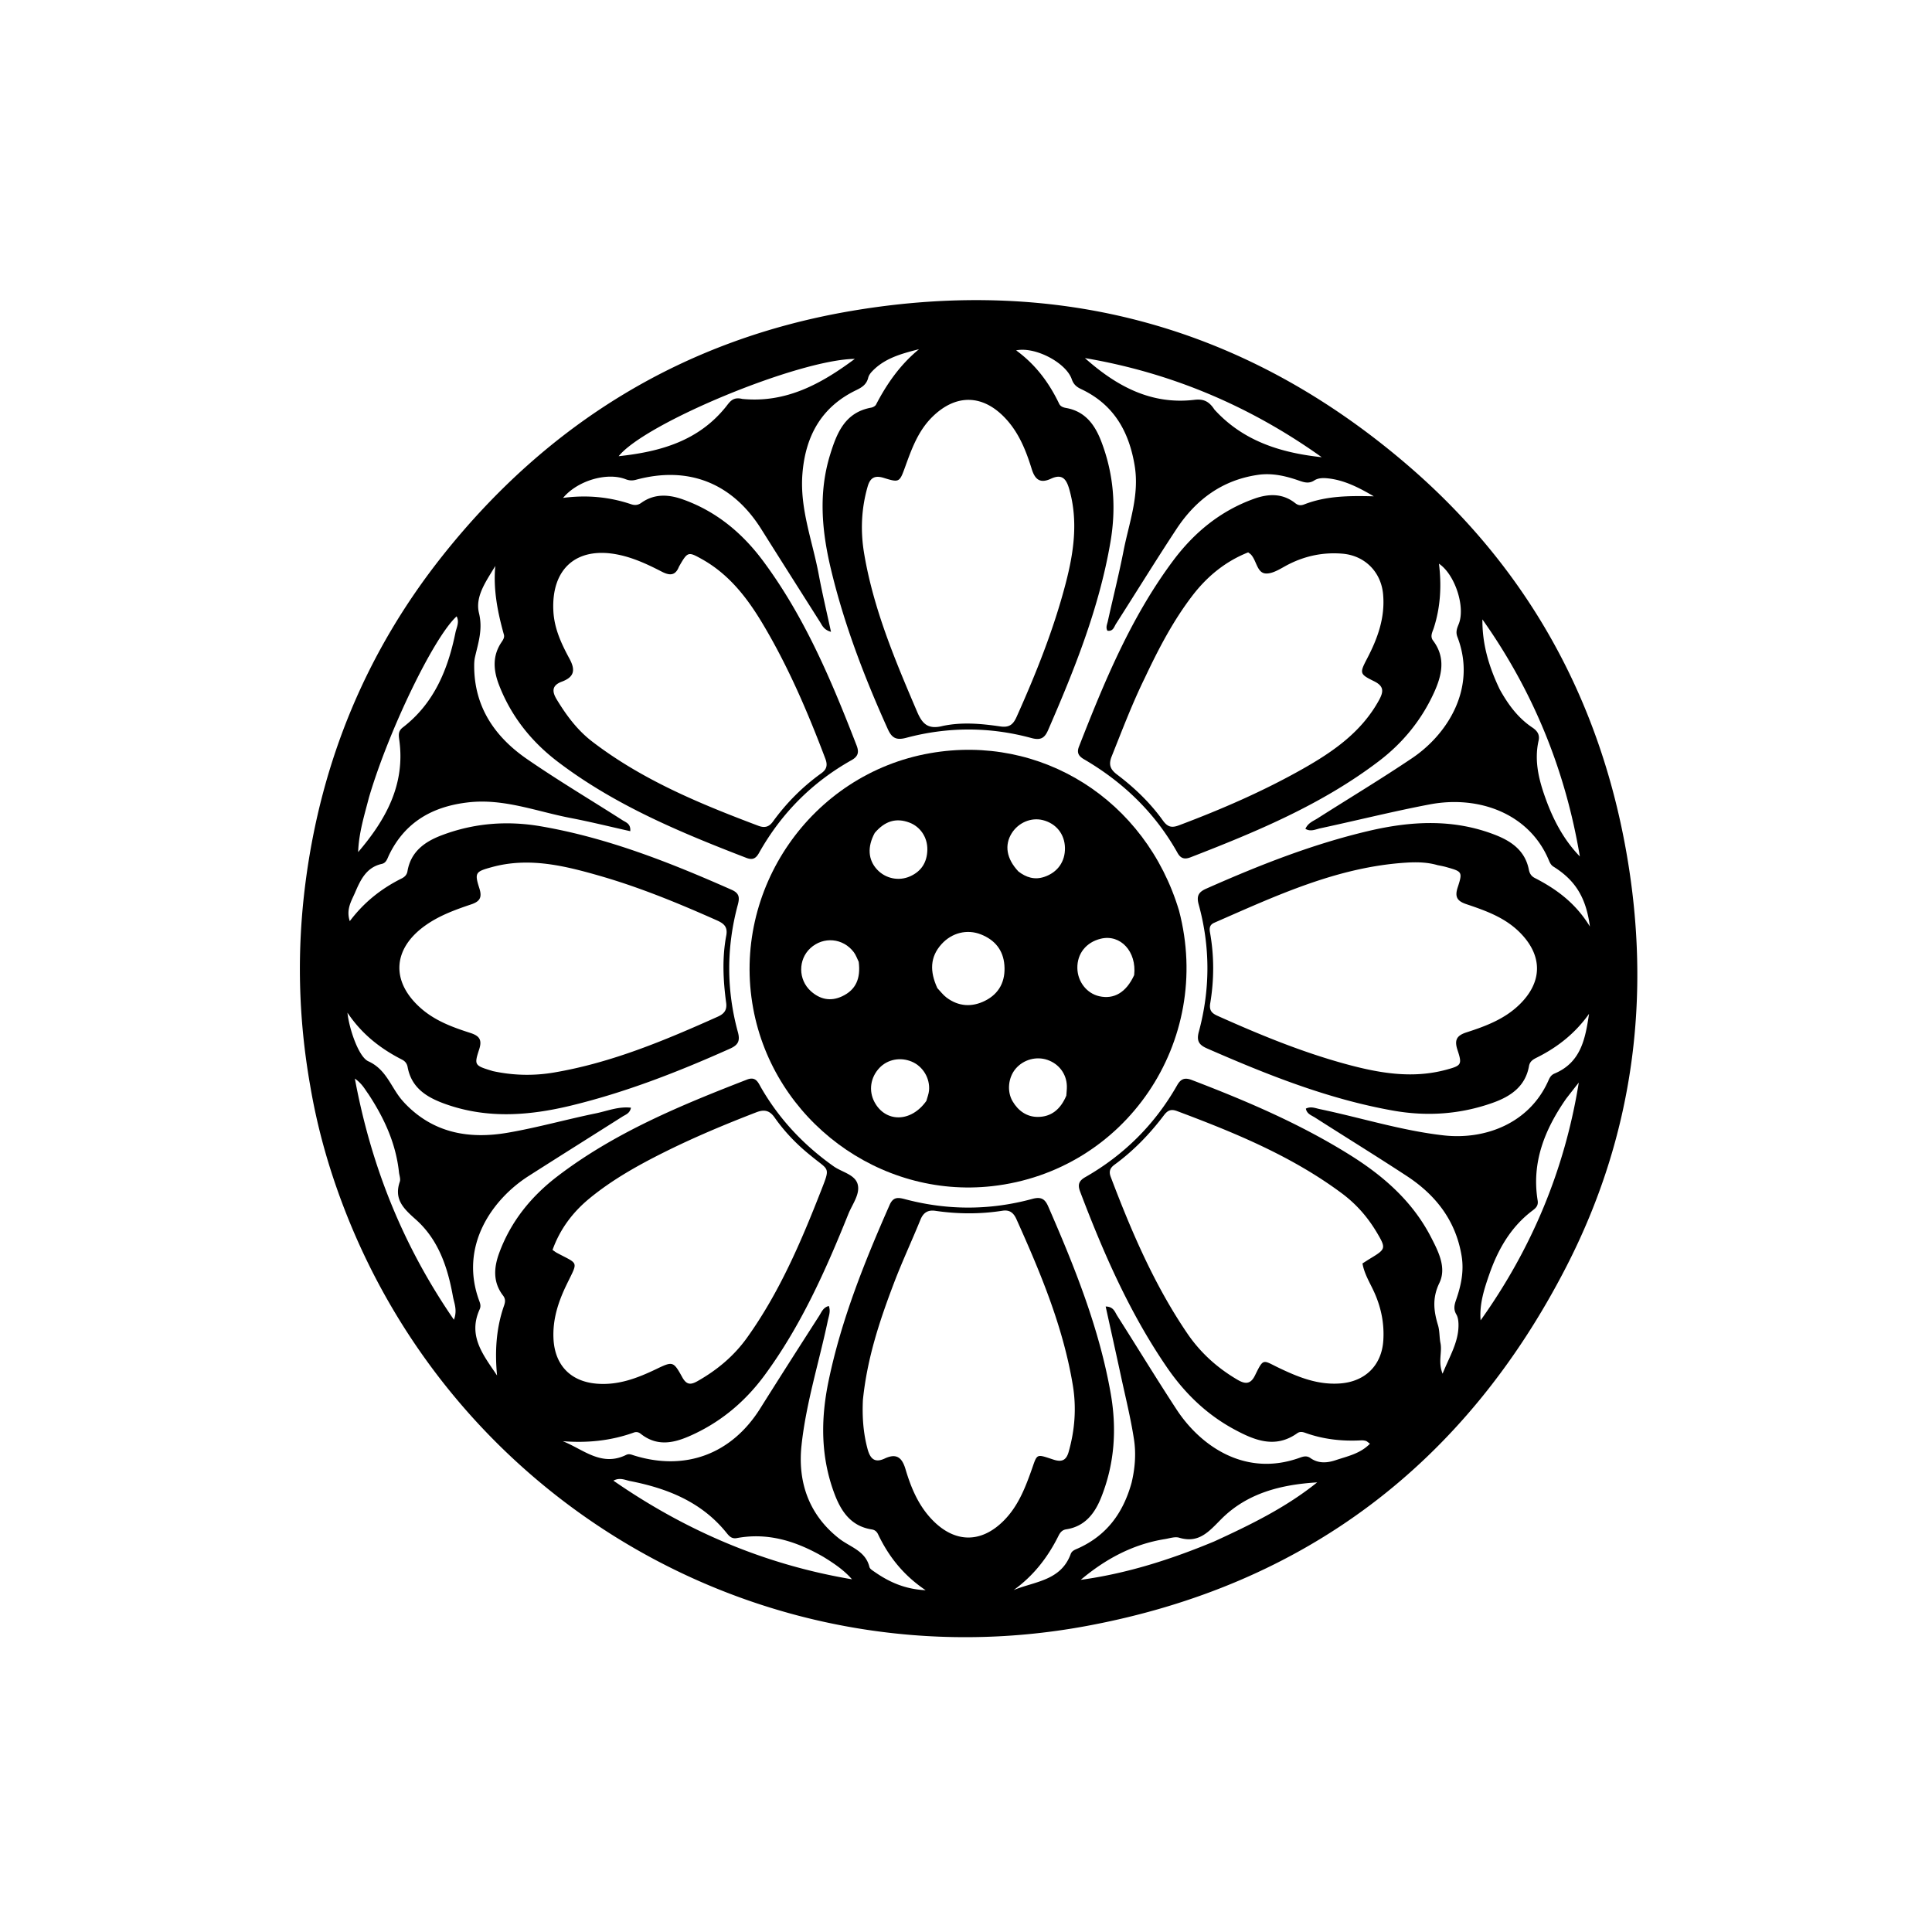 <svg xmlns="http://www.w3.org/2000/svg" viewBox="0 0 800 800"><path d="M128.418 449.39c-4.943-28.15-5.531-55.928-1.92-83.89 6.514-50.442 25.265-95.785 56.85-135.515 43.634-54.888 100.003-89.517 169.27-101.247 86.588-14.663 164.014 6.827 230.531 64.119 49.02 42.22 78.978 96.026 90.267 159.901 10.594 59.945 2.935 117.683-24.837 171.746-41.915 81.596-108.404 132.08-198.832 148.81-130.754 24.194-259.53-48.867-307.288-173.097-6.284-16.346-11.056-33.117-14.04-50.827m340.144 164.583c1.419-5.896 1.906-11.971 1.008-17.868-1.35-8.854-3.532-17.584-5.421-26.353-2.05-9.507-4.169-19-6.313-28.752 3.287.04 3.815 2.304 4.793 3.84 8.234 12.925 16.199 26.026 24.594 38.845 9.528 14.549 28.016 28.287 51.104 19.89 1.465-.533 2.844-.853 4.262.157 3.318 2.362 6.948 2.08 10.522.885 4.892-1.635 10.139-2.674 14.16-6.802-.902-.636-1.262-1.035-1.702-1.165a5.926 5.926 0 0 0-1.967-.23c-7.894.425-15.61-.415-23.088-3.102-1.093-.392-2.255-.632-3.352.15-9.166 6.523-17.8 2.89-26.188-1.649-11.35-6.141-20.406-14.913-27.688-25.509-15.492-22.543-26.343-47.383-36.004-72.82-1.095-2.882-.628-4.498 2.11-6.062 16.128-9.215 28.858-21.916 38.043-38.065 1.585-2.789 3.295-3.218 6.099-2.144 22.745 8.707 45.093 18.246 65.791 31.25 13.745 8.635 25.655 19.127 33.218 33.813 3.07 5.962 6.523 12.649 3.47 18.969-3.01 6.226-2.35 11.61-.569 17.49.734 2.422.528 4.98 1.02 7.385.775 3.801-1.097 7.733.883 12.692 2.885-7.163 6.455-12.838 6.584-19.707.03-1.623-.108-3.499-.893-4.83-1.293-2.193-.799-4.02-.066-6.139 2.026-5.856 3.297-11.767 2.248-18.101-2.428-14.657-10.723-25.238-22.772-33.126-12.543-8.212-25.31-16.083-37.94-24.164-1.436-.919-3.38-1.48-3.776-3.697 2.058-1.03 3.93-.176 5.819.22 17.088 3.586 33.87 8.901 51.221 10.863 17.109 1.934 35.275-4.905 43.2-22.273.602-1.319 1.061-2.63 2.723-3.328 11.076-4.643 12.772-14.652 14.298-24.73-5.56 7.851-12.745 13.627-21.224 17.911-1.624.82-3.252 1.534-3.643 3.73-1.504 8.463-7.644 12.58-14.994 15.194-13.45 4.783-27.228 5.735-41.318 3.231-26.944-4.788-52.1-14.846-76.993-25.735-3.155-1.38-4.484-2.943-3.423-6.861 4.744-17.528 4.783-35.19-.043-52.725-.964-3.505-.1-5.146 3.073-6.553 21.8-9.668 43.91-18.414 67.198-23.899 17.672-4.162 35.219-5.132 52.526 1.62 6.808 2.654 12.38 6.61 13.91 14.38.313 1.597.998 2.704 2.484 3.467 8.939 4.587 16.886 10.388 22.8 20.096-1.582-12.045-6.067-19.165-15.073-24.794-1.097-.686-1.533-1.709-1.98-2.775-8.025-19.088-28.77-26.91-49.312-23.003-15.18 2.888-30.191 6.648-45.304 9.9-1.886.405-3.954 1.52-6.133.216 1.082-2.475 3.233-3.201 4.99-4.32 13.068-8.326 26.362-16.315 39.208-24.969 14.605-9.839 26.882-28.986 18.743-50.178-.747-1.946-.257-3.403.483-5.179 2.975-7.133-1.482-20.685-8.123-25.147 1.105 9.037.664 17.917-2.149 26.625-.536 1.66-1.644 3.425-.285 5.224 5.41 7.16 3.598 14.534.305 21.706-5.167 11.254-12.842 20.65-22.674 28.142-23.599 17.984-50.662 29.251-78.043 39.868-2.31.896-4.016.67-5.39-1.785-9.263-16.546-22.424-29.254-38.724-38.782-2.182-1.276-3.128-2.64-2.111-5.244 10.505-26.883 21.494-53.52 38.909-76.896 8.754-11.751 19.68-20.754 33.614-25.746 5.918-2.12 11.752-2.352 17.03 1.814 1.184.935 2.293 1.08 3.686.536 9.29-3.634 19.013-3.606 28.858-3.362-6.075-3.529-12.19-6.78-19.299-7.463-1.846-.177-3.805-.121-5.345.883-2.32 1.513-4.346.762-6.605-.018-5.38-1.86-10.89-3.124-16.648-2.3-14.844 2.123-25.81 10.275-33.854 22.486-8.522 12.938-16.645 26.139-24.999 39.188-.797 1.246-1.176 3.257-3.56 2.875-.78-1.332-.123-2.636.148-3.86 2.156-9.738 4.613-19.414 6.525-29.198 2.278-11.657 6.663-22.94 4.6-35.337-2.38-14.303-8.756-25.336-22.156-31.652-1.917-.904-3.144-1.948-3.887-4.098-2.364-6.842-15.12-13.58-23.032-11.941 8.134 5.929 13.677 13.47 17.815 22.107.542 1.131 1.694 1.54 2.886 1.75 7.858 1.386 11.882 6.922 14.51 13.74 5.21 13.517 6.29 27.45 3.855 41.707-4.665 27.308-14.875 52.765-25.848 77.98-1.44 3.31-3.131 4.264-6.922 3.233-17.206-4.678-34.57-4.677-51.79-.086-4.153 1.108-5.978.089-7.657-3.633-9.743-21.595-18.199-43.643-23.663-66.734-3.682-15.56-5.04-31.228-.22-46.84 2.764-8.955 6.118-17.52 16.991-19.503.743-.136 1.708-.644 2.028-1.26 4.522-8.694 10.046-16.6 17.817-22.949-7.245 1.851-14.285 3.701-19.513 9.265-.668.71-1.318 1.614-1.537 2.533-.653 2.74-2.534 3.994-4.927 5.143-14.51 6.968-21.086 19.098-22.318 34.68-1.143 14.449 4.173 27.837 6.754 41.67 1.442 7.723 3.274 15.374 5.078 23.746-3.007-.846-3.644-2.656-4.574-4.124-8.119-12.803-16.246-25.602-24.316-38.436-12.002-19.085-30.163-26.28-51.856-20.407-1.546.419-2.813.344-4.309-.233-7.753-2.99-19.944.594-25.887 7.743 9.784-1.287 19.095-.443 28.165 2.617 1.533.517 2.852.41 4.222-.57 5.42-3.871 11.315-3.517 17.18-1.435 13.792 4.896 24.595 13.867 33.223 25.46 17.291 23.234 28.378 49.646 38.746 76.413 1.091 2.816.67 4.563-2.102 6.12-16.37 9.192-29.116 22.068-38.309 38.427-1.278 2.275-2.645 3.019-5.22 2.026-27.409-10.566-54.464-21.833-78.083-39.8-10.96-8.338-19.298-18.791-24.315-31.722-2.331-6.008-2.88-11.963.927-17.676.647-.972 1.407-2.016 1.067-3.231-2.59-9.262-4.467-18.605-3.57-28.463-3.64 6.183-8.463 12.512-6.747 19.543 1.633 6.693-.278 12.209-1.65 18.177-.258 1.123-.334 2.31-.339 3.468-.07 17.064 8.469 29.539 21.86 38.778 12.877 8.883 26.36 16.886 39.543 25.327 1.415.907 3.488 1.43 3.224 4.548-8.346-1.861-16.498-3.889-24.735-5.47-13.978-2.682-27.531-8.119-42.196-6.483-14.739 1.643-26.264 8.023-32.945 21.79-.716 1.477-1.105 3.288-3.02 3.714-6.434 1.43-8.82 6.678-11.074 11.902-1.494 3.462-3.773 6.91-2.17 11.8 6.035-8.007 13.207-13.56 21.506-17.698 1.242-.62 2.13-1.502 2.382-2.985 1.374-8.065 7.079-12.18 14.058-14.838 13.366-5.09 27.144-6.174 41.233-3.745 27.638 4.765 53.44 14.999 78.915 26.267 3.201 1.416 3.403 3.16 2.568 6.264-4.725 17.546-4.745 35.195.052 52.71 1.064 3.884-.165 5.432-3.37 6.865-21.309 9.527-42.98 18.01-65.725 23.524-17.263 4.184-34.504 5.499-51.627-.5-7.623-2.67-14.394-6.478-16.039-15.447-.267-1.456-1.053-2.431-2.296-3.067-8.827-4.515-16.537-10.39-22.623-19.451.652 6.443 4.57 18.29 8.635 20.121 7.517 3.389 9.366 10.764 13.98 16.118a36.77 36.77 0 0 0 1.688 1.843c11.768 11.93 26.392 14.311 42.01 11.633 12.273-2.104 24.316-5.522 36.529-8.024 4.712-.966 9.37-2.937 14.557-2.347-.477 2.39-2.22 2.853-3.552 3.698-12.942 8.209-25.925 16.355-38.844 24.6-14.82 9.46-28.97 28.862-20.377 51.843.416 1.113.67 2.133.12 3.347-5.049 11.128 1.658 19.09 7.202 27.403-.945-9.897-.402-19.53 2.888-28.909.51-1.457.696-2.76-.406-4.191-4.206-5.467-3.851-11.458-1.628-17.54 4.78-13.072 13.22-23.483 24.128-31.823 23.706-18.127 50.974-29.372 78.51-40.063 3.755-1.458 4.644 1.28 5.942 3.517 7.567 13.045 17.657 23.71 29.957 32.409 3.457 2.444 8.95 3.396 9.968 7.56.982 4.02-2.28 8.158-3.886 12.149-9.405 23.37-19.637 46.329-34.684 66.772-7.644 10.385-17.188 18.608-28.82 24.168-7.366 3.52-15.009 6.059-22.533.055-.827-.66-1.78-.852-2.82-.478-9.492 3.418-19.27 4.383-29.4 3.581 8.483 3.338 15.976 10.741 26.257 5.666 1.214-.6 2.254-.065 3.358.275 21.197 6.534 40.29-.641 52.106-19.454 8.063-12.837 16.23-25.61 24.423-38.365.99-1.542 1.685-3.583 4.028-4.098.803 2.248-.015 4.118-.415 6.016-3.633 17.24-9.03 34.172-10.903 51.7-1.621 15.172 3.03 28.716 15.54 38.543 4.551 3.575 10.95 5.058 12.583 11.804.195.806 1.328 1.465 2.139 2.03 6.066 4.224 12.605 7.18 21.135 7.584-9.25-6.219-15.315-13.99-19.689-23.138-.544-1.14-1.336-1.83-2.62-2.03-8.534-1.324-12.648-7.35-15.42-14.693-5.77-15.288-5.754-30.908-2.485-46.683 5.268-25.43 14.882-49.347 25.3-72.998 1.488-3.377 3.468-3.144 6.378-2.372 17.576 4.661 35.22 4.65 52.747-.13 3.61-.984 5.203.05 6.537 3.109 10.919 25.048 21.113 50.325 25.879 77.439 2.596 14.773 1.616 29.189-3.973 43.15-2.647 6.616-6.738 11.947-14.417 13.127-1.736.267-2.545 1.326-3.245 2.734-4.425 8.895-10.348 16.539-18.562 22.43 8.764-3.617 19.561-3.836 23.645-14.944.517-1.407 1.887-1.812 3.086-2.355 11.569-5.24 18.544-14.29 22.114-27.145m-111.254-34.24c-.323 6.846.127 13.586 1.928 20.262 1.096 4.063 2.99 5.88 7.108 3.945 4.811-2.26 7.15-.491 8.594 4.372 2.28 7.679 5.328 15.04 11.058 20.988 9.32 9.675 20.266 9.824 29.694.309 5.672-5.725 8.592-12.91 11.249-20.33 2.673-7.464 1.75-7.357 9.247-4.9 3.358 1.1 5.288.43 6.31-3.151 2.599-9.11 3.273-18.353 1.735-27.651-4.001-24.184-13.378-46.57-23.349-68.747-1.183-2.634-2.812-3.96-5.775-3.494-9.263 1.459-18.536 1.391-27.806.038-3.069-.448-4.96.722-6.162 3.68-3.571 8.78-7.605 17.38-10.971 26.236-5.852 15.393-11.088 30.992-12.86 48.444m237.978-221.49c-4.223-1.235-8.579-1.317-12.887-1.051-28.553 1.76-53.95 13.685-79.566 24.884-1.812.792-2.153 2.03-1.795 4.027 1.75 9.75 1.725 19.574.099 29.316-.514 3.076.735 4.186 3.075 5.235 17.182 7.699 34.566 14.881 52.76 19.864 13.74 3.764 27.608 6.282 41.817 2.45 6.314-1.702 6.751-2.113 4.75-8.138-1.352-4.071-.48-6.004 3.688-7.347 7.926-2.553 15.732-5.465 21.925-11.49 9.619-9.357 9.705-20.217.322-29.738-6.22-6.313-14.213-9.145-22.26-11.854-3.727-1.254-4.929-2.905-3.621-6.918 2.116-6.49 1.852-6.581-4.574-8.413-.958-.273-1.933-.487-3.733-.827M390.375 300.6c7.954-1.683 15.936-.954 23.828.2 3.772.55 5.357-.845 6.762-3.982 8.038-17.938 15.333-36.151 20.3-55.201 3.34-12.81 5.242-25.717 1.54-38.889-1.205-4.291-2.897-6.694-7.636-4.498-4.348 2.015-6.552.517-7.957-4.022-2.364-7.635-5.309-15.062-10.972-21.068-9.33-9.894-20.423-10.076-30.118-.576-5.945 5.826-8.617 13.305-11.342 20.836-2.29 6.325-2.423 6.473-8.81 4.493-3.728-1.156-5.628-.098-6.68 3.53-2.644 9.128-3.03 18.43-1.483 27.686 3.846 22.992 12.833 44.291 21.935 65.567 2.059 4.812 4.324 7.541 10.633 5.924M204.098 443.528c8.395 1.815 16.857 2.014 25.296.58 23.854-4.048 45.939-13.32 67.843-23.133 2.705-1.212 3.848-2.808 3.45-5.752-1.253-9.263-1.706-18.562.039-27.8.671-3.552-.874-4.98-3.843-6.302-15.832-7.047-31.842-13.652-48.506-18.442-14.59-4.193-29.319-7.83-44.66-3.634-6.795 1.86-7.308 2.262-5.23 8.765 1.187 3.715.318 5.429-3.331 6.659-6.614 2.23-13.176 4.599-18.988 8.717-13.67 9.687-14.423 23.308-1.854 34.343 5.933 5.21 13.112 7.832 20.406 10.176 3.714 1.193 5.025 2.778 3.688 6.851-2.16 6.58-1.888 6.67 5.69 8.972m270.03-162.991c-5.222 10.616-9.403 21.669-13.794 32.638-1.344 3.358-.677 5.37 2.234 7.568 7.194 5.434 13.709 11.687 18.974 19.031 1.973 2.752 3.701 3.082 6.663 1.967 17.63-6.637 34.876-14.106 51.284-23.392 12.572-7.114 24.268-15.228 31.496-28.368 1.948-3.543 2.195-5.818-2.009-7.892-6-2.96-6.065-3.312-2.91-9.34 4.395-8.401 7.527-17.008 6.642-26.707-.844-9.254-7.604-16.014-16.843-16.774-7.842-.644-15.203.845-22.226 4.39-3.104 1.567-6.476 4.017-9.575 3.808-3.564-.24-3.737-5.365-6.085-7.847-.224-.237-.514-.41-1.133-.893-9.34 3.687-16.955 9.891-23.119 17.946-7.83 10.235-13.807 21.572-19.599 33.865M335.872 478.654c-5.77-4.595-10.866-9.853-15.102-15.884-2.044-2.911-4.188-3.506-7.606-2.186-12.902 4.982-25.643 10.303-38.026 16.476-10.908 5.436-21.514 11.363-30.974 19.117-7.03 5.762-12.299 12.806-15.37 21.394.873.597 1.258.914 1.688 1.146 9.207 4.955 9 3.195 4.175 13.138-3.472 7.155-5.865 14.397-5.467 22.515.53 10.783 6.955 17.617 17.71 18.564 9.022.795 16.997-2.258 24.891-6.048 6.792-3.261 7.05-3.239 10.723 3.398 1.794 3.242 3.52 3.198 6.34 1.601 8.091-4.581 15.054-10.382 20.486-17.976 13.397-18.728 22.353-39.674 30.677-60.962 3.922-10.027 3.275-8.117-4.145-14.293M281.15 234.64c-1.473 3.745-3.803 3.78-7.093 2.085-5.612-2.89-11.309-5.587-17.585-6.945-17.507-3.787-28.302 5.514-27.328 23.361.397 7.283 3.393 13.576 6.688 19.665 2.653 4.902 1.73 7.615-3.201 9.456-4.025 1.504-4.193 3.929-2.12 7.343 4.008 6.598 8.512 12.707 14.71 17.462 20.755 15.919 44.58 25.745 68.777 34.865 2.614.986 4.428.51 6.04-1.714 5.614-7.75 12.293-14.454 20.07-20.037 2.242-1.61 2.649-3.372 1.655-6.005-7.304-19.343-15.427-38.306-26.068-56.08-6.387-10.669-13.907-20.358-25.077-26.583-5.672-3.162-5.89-3.155-9.468 3.127m274.336 259.39c-20.692-15.359-44.22-25.012-68.113-33.96-2.57-.963-3.94-.227-5.442 1.76-5.85 7.74-12.546 14.67-20.397 20.416-1.864 1.363-2.48 2.77-1.6 5.093 8.574 22.61 18.056 44.778 31.746 64.87 5.421 7.955 12.439 14.268 20.77 19.135 3.102 1.812 5.365 1.96 7.213-1.812 3.621-7.39 3.193-6.331 9.967-3.092 8.027 3.839 16.06 7.093 25.294 6.415 10.334-.758 17.24-7.462 17.881-17.88.418-6.79-.834-13.19-3.559-19.427-1.763-4.038-4.284-7.816-5.075-12.382 1.319-.836 2.419-1.561 3.546-2.24 6.009-3.623 6.18-4.114 2.71-10.042-3.737-6.385-8.394-11.991-14.941-16.854m-402.967-41.036c-1.442-1.944-2.52-4.208-5.58-6.375 6.829 36.684 20.071 69.443 41.017 99.86 1.512-3.995.086-6.874-.422-9.715-2.143-11.985-5.997-23.458-15.321-31.759-5.035-4.482-9.189-8.337-6.661-15.686.391-1.138-.203-2.616-.346-3.936-1.263-11.694-5.903-22.082-12.687-32.39m188.364 191.632c-11.105-6.395-22.794-10.151-35.785-7.732-2.057.383-3.12-.753-4.17-2.063-10.285-12.83-24.434-18.505-39.98-21.55-2.096-.41-4.249-1.623-6.946-.174 30.254 20.96 62.888 34.804 98.79 40.853-3.261-3.734-7.2-6.44-11.91-9.334m280.13-359.158c3.429 6.177 7.516 11.797 13.495 15.785 1.962 1.31 3.165 2.907 2.598 5.408-1.966 8.674.263 16.887 3.21 24.861 3.15 8.52 7.432 16.482 13.866 23.116-6-35.843-19.374-68.563-40.348-98.158-.091 10.085 2.588 19.407 7.18 28.988M307.35 165.187c18.237 1.792 32.813-6.325 46.6-16.578-23.221.226-86.85 26.61-97.776 40.294 17.53-1.876 33.111-6.415 44.389-20.441 1.568-1.95 2.831-4.28 6.787-3.275m195.527 4.413c11.945 13.102 27.527 17.91 44.42 19.72-29.593-21.12-62.22-34.956-98.055-41.047 12.92 11.51 27.297 19.421 45.31 17.29 3.734-.442 6.038.528 8.325 4.037m-.072 468.667c14.923-6.848 29.66-14.021 42.604-24.445-14.856.9-28.924 4.372-39.723 15.218-5.083 5.106-9.224 10.162-17.419 7.69-1.756-.53-3.947.26-5.917.576-13.265 2.131-24.62 8.255-34.844 16.874 18.968-2.603 37.013-8.303 55.299-15.913m145.673-183.275c-8.803 12.676-14.347 26.283-11.767 42.114.34 2.084-.712 3.09-2.072 4.112-9.015 6.763-14.344 16.11-17.952 26.461-2.123 6.09-4.15 12.332-3.595 19.045 21.137-29.66 34.836-62.339 40.65-98.46-1.616 2.049-3.234 4.097-5.264 6.728M152.793 330.167c-1.926 7.455-4.243 14.83-4.489 22.667 11.444-13.384 19.597-27.976 17.026-46.455-.298-2.142-.47-3.674 1.512-5.202 12.88-9.926 18.627-23.896 21.754-39.24.426-2.091 1.737-4.291.486-6.723-9.455 8.614-28.134 47.242-36.289 74.953z"/><path d="M488.201 377.026c14.31 54.346-22.263 108-77.447 114.145-46.63 5.193-90.31-27.316-98.866-73.578-9.102-49.217 24.035-97.063 73.21-105.71 45.88-8.067 89.296 19.218 103.103 65.143M388.14 409.162c1.256 1.313 2.362 2.826 3.795 3.903 4.992 3.752 10.518 4.051 15.946 1.335 5.939-2.972 8.525-8.162 8.015-14.764-.485-6.271-3.985-10.442-9.685-12.706-5.764-2.29-12.072-.705-16.34 4.013-4.809 5.314-4.918 11.295-1.731 18.22m-32.565-10.89c-.662-1.33-1.141-2.797-2.017-3.966-4.438-5.922-12.644-6.64-18.02-1.67-5.088 4.706-5.058 13.015.187 17.758 3.793 3.43 8.168 4.388 12.924 2.18 5.76-2.676 7.798-7.38 6.926-14.302m28.016 57.585c.38-1.433.97-2.847 1.1-4.302.456-5.131-2.577-10.054-7.205-11.974-4.698-1.949-9.961-.925-13.304 2.59-3.763 3.956-4.572 9.508-2.067 14.188 4.528 8.458 15.091 8.549 21.476-.502m86.042-52.085c1.1-9.715-5.636-17.052-13.835-15.068-6.04 1.462-9.787 6.165-9.689 12.16.093 5.627 3.867 10.48 9.065 11.656 6.03 1.364 11.12-1.471 14.46-8.748m-107.418-58.885c-3.129 5.745-2.79 11.124.957 15.162 3.493 3.765 8.985 4.923 13.696 2.813 4.733-2.12 7.023-5.898 7.122-11.007.097-5.072-2.857-9.54-7.487-11.262-5.448-2.026-10.064-.656-14.288 4.294m79.324 108.79c.08-1.323.257-2.649.222-3.968-.134-5.017-3.268-9.186-8.055-10.831-4.613-1.586-9.897-.13-13.11 3.611-3.102 3.614-3.727 9.383-1.331 13.489 2.335 4.003 5.915 6.545 10.511 6.516 5.44-.035 9.326-3.02 11.763-8.817m-19.837-92.818c3.2 2.47 6.68 3.582 10.687 2.246 5.487-1.83 8.682-6.282 8.585-11.993-.097-5.703-3.629-10.136-9.182-11.525-4.822-1.206-10.103 1.028-12.867 5.444-3.047 4.866-2.23 10.511 2.777 15.828z"/></svg>